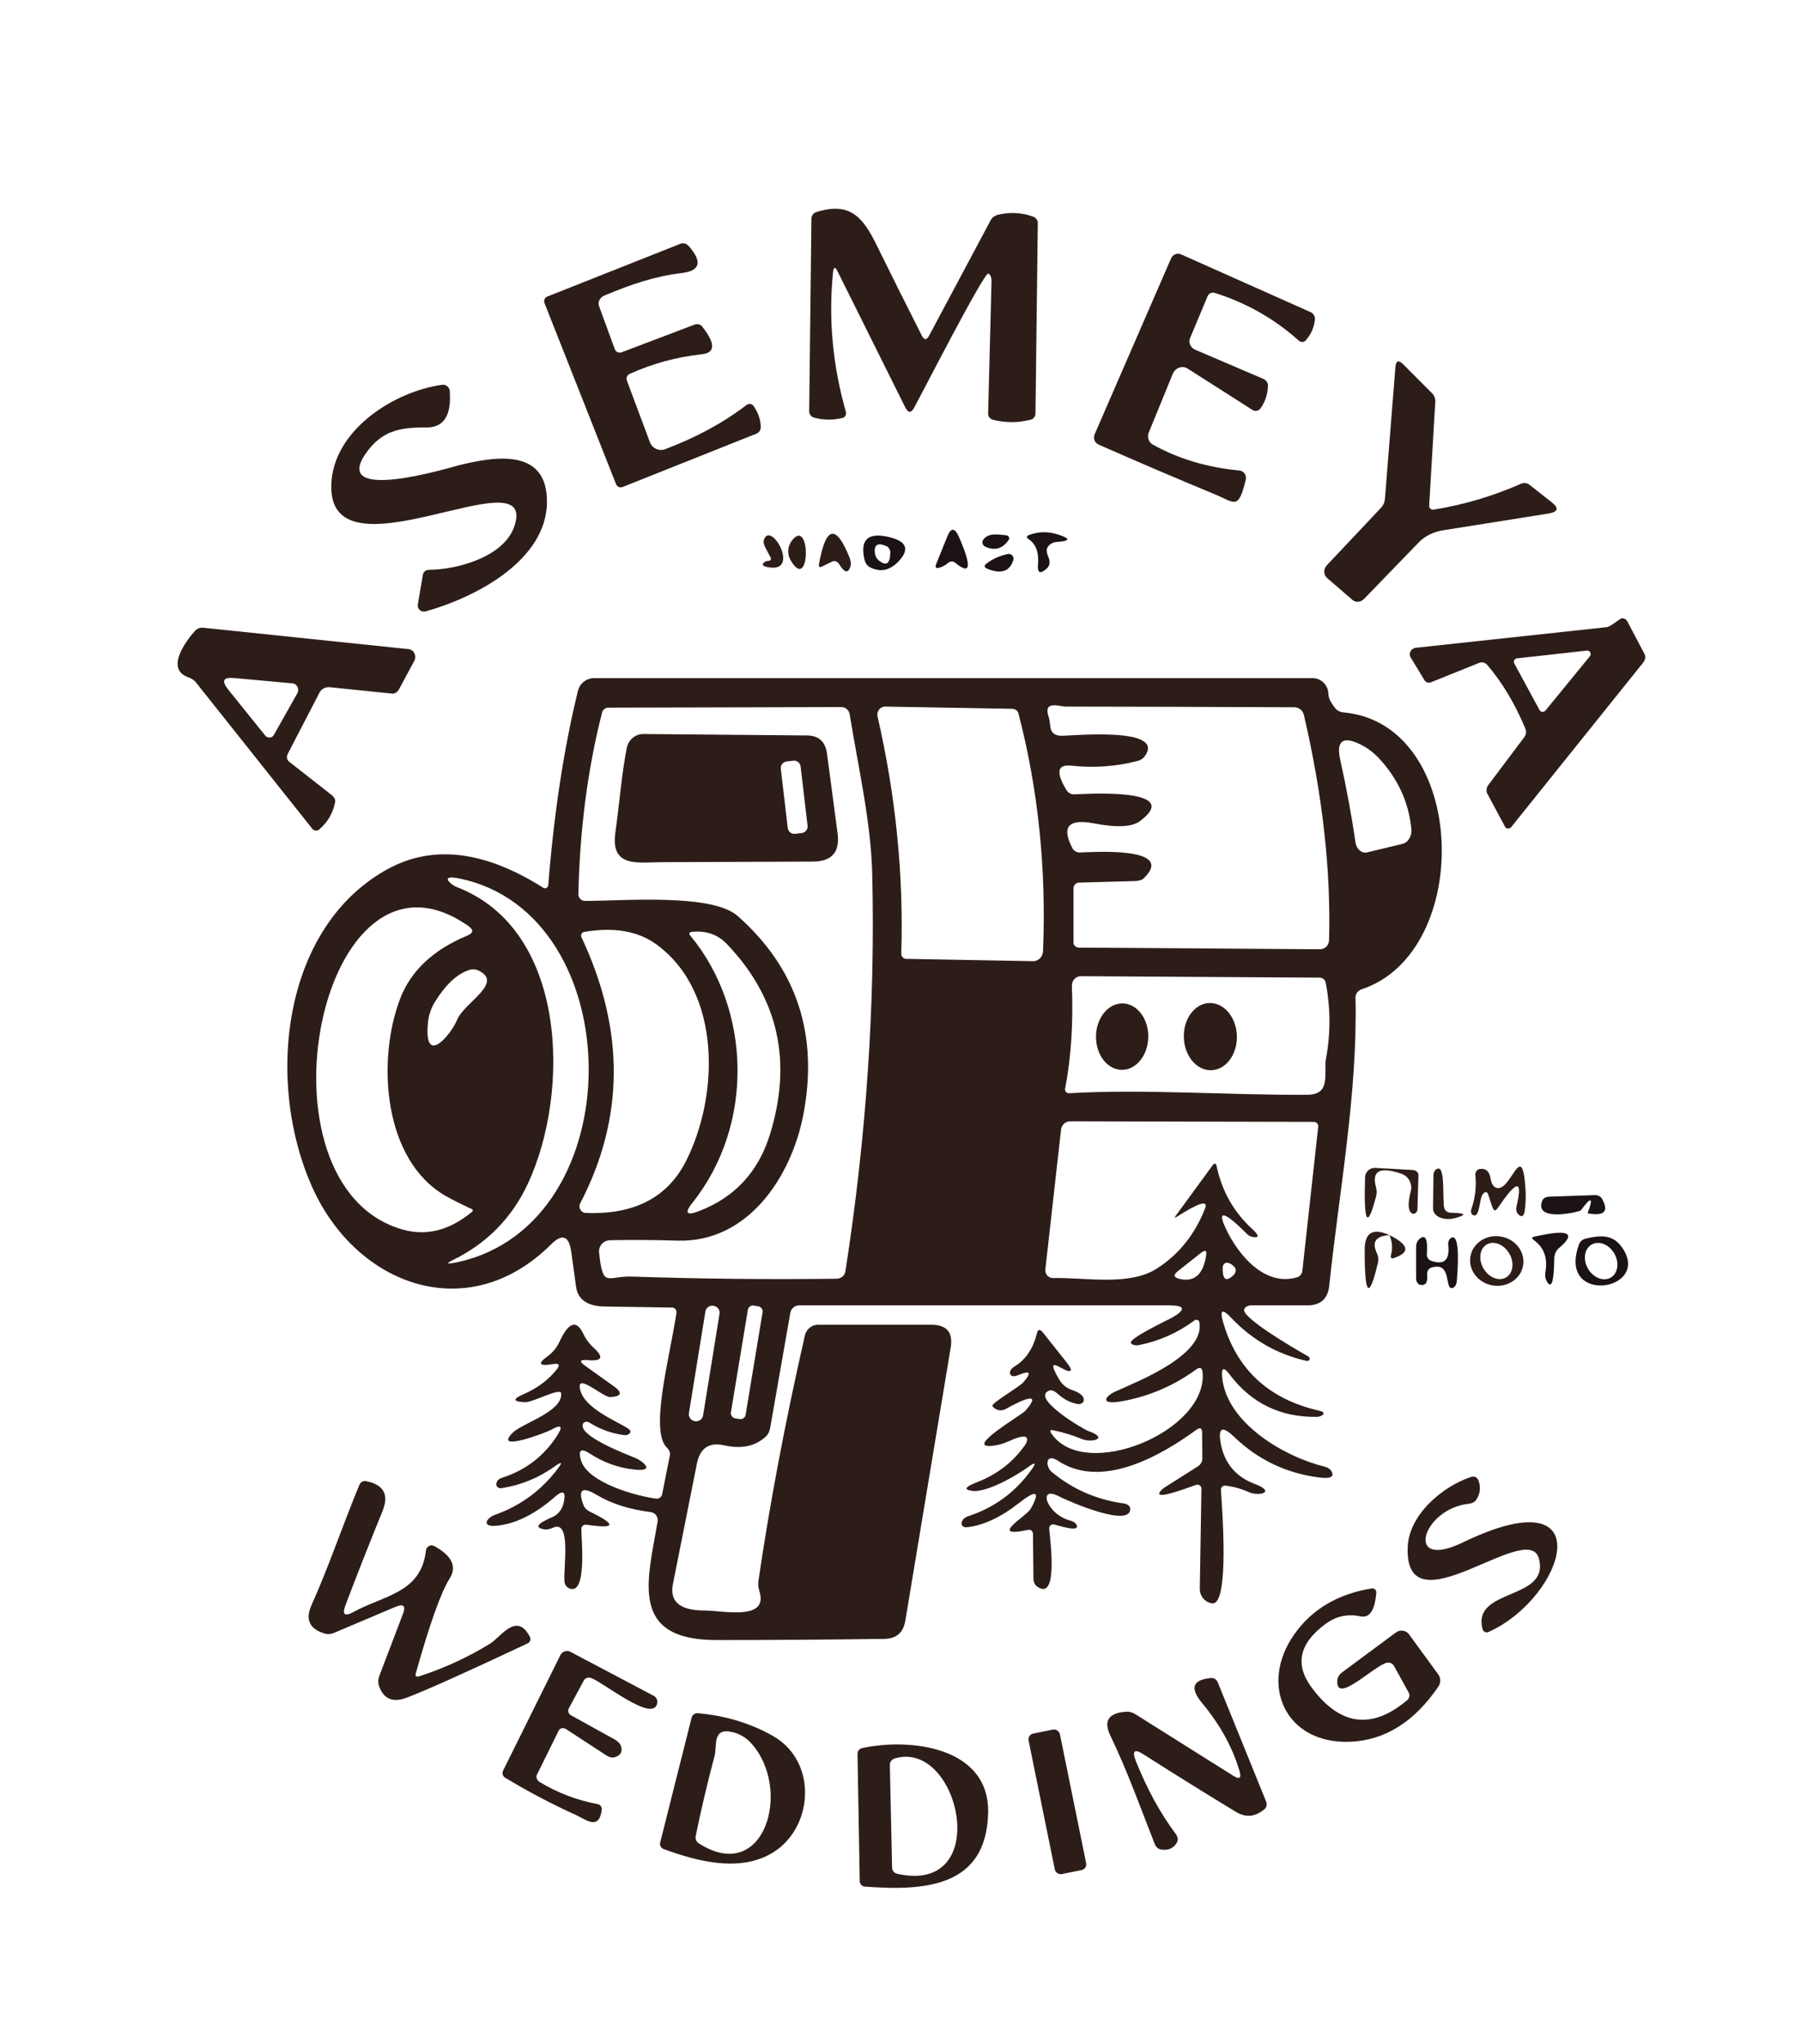 <svg xmlns="http://www.w3.org/2000/svg" viewBox="0 0 186 211" width="186" height="211"><path fill="#2d1d19" d="M86.03 28.12C85.55 32.91 85.99 37.71 87.36 42.52 87.44 42.79 87.28 43.07 87.02 43.14 86.02 43.39 85.03 43.38 84.05 43.1 83.76 43.02 83.56 42.75 83.57 42.44L83.8 22.57C83.81 22.26 84 21.99 84.29 21.9 87.69 20.82 89.07 22.31 90.51 25.25 92.01 28.3 93.57 31.43 95.2 34.64 95.45 35.13 95.7 35.13 95.96 34.64L102.31 22.74C102.46 22.46 102.72 22.26 103.04 22.18 104.29 21.87 105.51 21.93 106.72 22.37 107 22.47 107.19 22.75 107.18 23.05L106.94 42.68C106.94 42.99 106.74 43.25 106.46 43.32 105.15 43.66 103.85 43.66 102.54 43.33 102.25 43.25 102.04 42.99 102.05 42.69L102.4 29.06C102.41 28.65 102.27 28.32 102.07 28.24 101.65 28.06 95.21 40.62 94.42 42.07 94.1 42.66 93.79 42.65 93.49 42.05L86.51 28.03C86.25 27.5 86.09 27.53 86.03 28.12z"/><path fill="#2d1d19" d="M67.12 45.65C67.36 46.28 68.06 46.61 68.69 46.37c3.17-1.19 5.98-2.71 8.42-4.57C77.34 41.63 77.65 41.67 77.81 41.89 78.28 42.54 78.54 43.26 78.57 44.06 78.58 44.37 78.4 44.66 78.11 44.77L64.28 50.28C64.02 50.38 63.73 50.24 63.62 49.97L56.23 31.28C56.13 31.02 56.26 30.71 56.53 30.61l13.75-5.45C70.56 25.05 70.89 25.14 71.1 25.37 72.57 27.02 72.33 27.96 70.38 28.19 67.57 28.53 65.17 29.36 62.41 30.51 61.95 30.7 61.71 31.19 61.87 31.61l1.63 4.45C63.6 36.34 63.93 36.48 64.22 36.36L71.73 33.51C72.02 33.4 72.34 33.48 72.52 33.71 73.9 35.47 73.89 36.42 72.48 36.57 69.88 36.85 67.39 37.53 65.02 38.6 64.77 38.72 64.64 39.01 64.74 39.28L67.12 45.65z"/><path fill="#2d1d19" d="M121.11 38.61l-2.47 6.04C118.45 45.12 118.62 45.65 119.05 45.89 121.68 47.36 124.66 48.25 127.99 48.57 128.45 48.61 128.77 49.06 128.66 49.51 127.89 52.71 127.52 51.88 125.5 51.04 121.5 49.39 117.49 47.67 113.47 45.9 113.06 45.72 112.87 45.24 113.05 44.83l7.89-18.15C121.12 26.27 121.58 26.08 121.98 26.26l13.37 5.96C135.64 32.35 135.82 32.64 135.8 32.94 135.73 33.77 135.41 34.5 134.85 35.14 134.67 35.35 134.34 35.36 134.13 35.16 131.62 32.91 128.73 31.27 125.47 30.24 125.16 30.14 124.84 30.29 124.72 30.57l-1.81 4.32C122.72 35.35 122.94 35.88 123.41 36.09l7.06 3.02C130.77 39.24 130.96 39.52 130.95 39.82 130.92 40.71 130.66 41.49 130.17 42.17 129.98 42.43 129.61 42.49 129.32 42.3L122.64 38.04C122.1 37.7 121.37 37.97 121.11 38.61z"/><path fill="#2d1d19" d="M148.06 52.61C151.17 52.11 154.17 51.22 157.05 49.95 157.36 49.81 157.7 49.84 157.93 50.02L160.23 51.83C161.04 52.46 160.92 52.85 159.88 53.02L149.1 54.73C148.06 54.89 147.17 55.33 146.55 55.96L140.88 61.82C140.54 62.17 140.02 62.22 139.69 61.94l-2.63-2.27C136.68 59.34 136.66 58.74 137.03 58.35l5.63-5.97C142.87 52.15 143 51.84 143.03 51.5L144.11 37.92C144.16 37.23 144.43 37.12 144.92 37.61L147.93 40.63C148.14 40.84 148.25 41.16 148.23 41.5L147.6 52.19C147.58 52.45 147.81 52.65 148.06 52.61z"/><path fill="#2d1d19" d="M37.77 46.82c-3.6 5.19 8.75 1.43 9.54 1.23C51.3 47.05 56.48 46.3 56.49 51.77 56.49 57.8 49.22 61.64 43.97 63.11 43.51 63.24 43.07 62.86 43.15 62.41L43.68 59.29C43.73 59.02 44 58.82 44.32 58.82 47.22 58.8 52.03 57.49 53.11 54.36c2.68-7.81-19.8 6.41-18.87-4.73C34.68 44.23 40.8 40.39 45.67 39.72 46.06 39.67 46.42 39.96 46.45 40.36 46.64 42.89 45.83 44.14 44.03 44.13 41.32 44.1 39.41 44.45 37.77 46.82z"/><path fill="#2d1d19" d="M79.61 57.6 79.09 56.62C78.9 56.27 78.82 55.95 78.88 55.77 79.55 53.58 82.78 59.22 79.3 58.55 78.72 58.44 78.62 58.25 79.01 57.99 79.1 57.94 79.21 57.91 79.35 57.9 79.54 57.9 79.68 57.74 79.61 57.6z"/><path fill="#2d1d19" d="M81.78 55.81C83.76 53.24 83.7 61.35 81.65 57.83 81.28 57.19 81.33 56.4 81.78 55.81z"/><path fill="#2d1d19" d="M85.96 57.96 84.92 58.47C84.65 58.6 84.53 58.53 84.58 58.25 85.28 54.28 86.34 54.06 87.75 57.59 87.88 57.93 87.91 58.27 87.81 58.54 87.57 59.21 87.19 59.11 86.67 58.24 86.51 57.97 86.2 57.85 85.96 57.96z"/><path fill="#170e13" fill-opacity=".98" d="M97.91 58.11C97.65 58.34 97.36 58.5 97.05 58.59 96.66 58.71 96.54 58.58 96.69 58.21L97.84 55.37C98.21 54.44 98.61 54.46 99.04 55.43 100.39 58.54 100.25 59.42 98.62 58.07 98.42 57.91 98.12 57.93 97.91 58.11z"/><path fill="#170e13" fill-opacity=".98" d="M101.53 55.74C102.04 54.96 103.13 55.18 103.94 55.26 104.18 55.29 104.3 55.55 104.17 55.74 103.54 56.65 102.73 56.88 101.75 56.43 101.48 56.3 101.37 55.98 101.53 55.74z"/><path fill="#170e13" fill-opacity=".98" d="M108.25 57.44C108.49 57.99 108.43 58.42 108.06 58.73 107.41 59.29 107.13 59.14 107.2 58.29 107.31 57.04 106.99 56.17 106.25 55.67 105.98 55.49 105.99 55.34 106.27 55.23 107.24 54.86 108.26 54.84 109.31 55.19 110.57 55.6 110.53 55.85 109.19 55.94 108.72 55.97 108.38 56.16 108.17 56.53 108.06 56.74 108.09 57.08 108.25 57.44z"/><path fill="#170e13" fill-opacity=".98" d="M91.81 55.44C93.67 55.88 93.98 56.73 92.75 58 91.87 58.9 90.91 59.09 89.87 58.57 89.59 58.43 89.38 58.16 89.3 57.84 88.78 55.72 89.62 54.92 91.81 55.44zM90.82 57.9C91.55 58.46 91.92 58.18 91.95 57.05 91.96 56.74 91.77 56.46 91.48 56.35 90.64 56 90.26 56.24 90.35 57.07 90.38 57.4 90.55 57.7 90.82 57.9z"/><path fill="#170e13" fill-opacity=".98" d="M104.08 57.19C104.45 57.11 104.76 57.46 104.65 57.82 104.28 58.99 103.38 59.29 101.96 58.71 101.63 58.57 101.6 58.39 101.89 58.17 102.54 57.68 103.27 57.36 104.08 57.19z"/><path fill="#2d1d19" d="M152.78 68.42l-4.97 2C147.55 70.53 147.26 70.45 147.13 70.24L145.69 67.87C145.44 67.46 145.72 66.92 146.21 66.87L165.95 64.74C166.1 64.72 166.37 64.57 166.76 64.3L167.29 63.92C167.54 63.74 167.9 63.84 168.06 64.14L169.85 67.53C169.98 67.78 169.92 68.12 169.7 68.4L156.08 85.37C155.9 85.59 155.56 85.58 155.44 85.35L153.6 81.92C153.46 81.65 153.51 81.3 153.72 81.02l3.69-4.91C157.61 75.85 157.66 75.51 157.54 75.23 156.47 72.66 155.15 70.45 153.58 68.62 153.38 68.39 153.05 68.31 152.78 68.42zM156.67 67.96C156.42 67.99 156.27 68.27 156.39 68.49L159 73.3C159.12 73.53 159.44 73.55 159.6 73.36l4.59-5.61C164.4 67.5 164.2 67.13 163.88 67.16L156.67 67.96z"/><path fill="#2d1d19" d="M19.46 69.92C16.98 69.07 19.28 66.07 20.15 65.11 20.36 64.88 20.67 64.77 21 64.8L42.2 67.01C42.76 67.07 43.06 67.71 42.78 68.23L41.2 71.17C41.04 71.46 40.76 71.63 40.49 71.6L34.06 70.94C33.62 70.9 33.2 71.11 33 71.49L29.73 77.8C29.57 78.1 29.62 78.45 29.85 78.62L34.25 82.07C34.52 82.28 34.66 82.56 34.61 82.8 34.39 83.94 33.84 84.88 32.96 85.63 32.75 85.81 32.42 85.77 32.25 85.55L20.24 70.45C20.05 70.21 19.78 70.03 19.46 69.92zm8.82 5.95L30.7 71.58C30.95 71.13 30.68 70.58 30.2 70.54L24.15 69.99C23.04 69.89 22.85 70.29 23.58 71.2l3.81 4.73C27.63 76.23 28.1 76.2 28.28 75.87z"/><path fill="#2d1d19" d="M108.58 147.98C111.99 153 124.74 147.78 124.2 141.67 124.15 141.18 123.93 141.08 123.53 141.37 121.16 143.09 118.56 144.19 115.74 144.67 113.55 145.04 114.11 144.13 115.2 143.64 117.61 142.55 124.45 139.89 123.87 136.49 123.83 136.26 123.55 136.16 123.35 136.31 121.64 137.58 119.73 138.43 117.64 138.85 117.28 138.92 116.96 138.85 116.81 138.67 116.44 138.2 120.63 136.26 121.08 136 122.5 135.17 122.39 134.75 120.74 134.75H82.53C82.08 134.75 81.7 135.08 81.62 135.53l-2.09 11.92C79.47 147.79 79.31 148.09 79.08 148.3 78 149.3 76.57 149.6 74.79 149.2 73.23 148.85 72.29 149.49 71.97 151.1L69.5 163.5C69.13 165.33 70.22 166.25 72.75 166.25 74.73 166.25 79.42 167.36 78.42 164.22 78.31 163.87 78.28 163.55 78.32 163.25 79.49 155.25 81.09 146.78 83.13 137.84 83.28 137.2 83.84 136.75 84.49 136.75H96.17C97.78 136.75 98.45 137.54 98.18 139.13L93.5 167.3C93.29 168.54 92.57 169.17 91.32 169.18 85.5 169.26 79.73 169.3 74 169.3 64.92 169.3 66.88 163.15 67.92 157.05 68 156.59 67.67 156.15 67.2 156.09 64.99 155.81 63.14 155.22 61.63 154.32 60.12 153.41 59.66 153.76 60.25 155.35 60.36 155.64 60.59 155.88 60.89 156.03 63.72 157.4 63.61 157.85 60.56 157.39 60.29 157.35 60.05 157.55 60.04 157.81 60.01 158.66 60.7 164.87 58.74 163.94 58.48 163.82 58.3 163.53 58.29 163.19 58.21 161.53 58.98 156.85 57.12 157.7 56.77 157.86 56.44 157.92 56.19 157.87 55.2 157.69 55.47 157.28 57 156.63 57.57 156.39 58 155.9 58.17 155.3 58.4 154.48 58.46 153.52 57.39 154.45 55.27 156.31 53.22 157.33 51.25 157.5 49.65 157.64 50.28 156.67 51.1 156.38 53.79 155.43 55.99 153.8 57.7 151.48 58.11 150.92 57.98 150.88 57.31 151.36 55.65 152.55 53.81 153.31 51.8 153.62 51.5 153.67 51.23 153.46 51.26 153.2 51.29 152.89 51.48 152.67 51.81 152.56 54.24 151.79 56.14 150.35 57.51 148.24 58.18 147.21 57.98 146.99 56.91 147.6 56.35 147.91 50.85 149.98 52.96 147.89 53.93 146.92 58.15 145.71 57.95 143.83 57.88 143.19 55.02 144.79 54.2 144.75 52.97 144.69 52.92 144.42 54.05 143.93 55.46 143.32 56.6 142.48 57.46 141.41 57.88 140.9 57.76 140.7 57.1 140.81 55.66 141.06 55.48 140.78 56.57 139.99 57.1 139.6 57.51 139.1 57.79 138.49 58.73 136.46 59.55 136.2 60.26 137.72 60.51 138.25 60.85 138.71 61.28 139.1 62.4 140.11 62.2 140.54 60.68 140.4 59.87 140.33 59.79 140.53 60.45 141L63.35 143.07C64.33 143.77 64.22 144.15 63.02 144.22 62.27 144.26 59.37 141.51 59.94 143.55 60.55 145.77 65.01 147.18 65.1 147.72 65.15 147.98 64.82 148.19 64.44 148.14 63.15 147.97 61.96 147.54 60.85 146.84 60.6 146.69 60.29 146.76 60.2 147 59.72 148.25 64.66 150.1 65.7 150.54 66.24 150.76 67.84 151.96 65.51 151.7 63.86 151.52 62.33 150.97 60.93 150.06 60 149.45 59.69 149.68 60 150.74 60.67 153.07 65.8 154.46 67.76 154.7 68.05 154.73 68.32 154.54 68.38 154.26L69.18 150.24C69.24 149.98 69.12 149.67 68.87 149.43 67.09 147.71 69.12 140.31 69.86 135.56 69.91 135.26 69.71 134.99 69.44 134.98L62.45 134.87C60.66 134.84 59.68 134.16 59.49 132.81L59 129.24C58.77 127.57 58.07 127.3 56.92 128.45 48.34 136.98 36.89 132.72 32.31 122.69 27.35 111.8 29.08 95.6 40.16 89.65 44.78 87.18 50.09 87.84 56.1 91.64 56.31 91.78 56.6 91.64 56.62 91.38 57.22 83.9 58.24 77.21 59.69 71.31 59.88 70.54 60.57 70 61.36 70h74.18C136.45 70 137.18 70.73 137.19 71.64 137.2 72.05 137.44 72.55 137.92 73.13 138.11 73.36 138.41 73.51 138.74 73.54c12.89 1.14 13.52 24.75 1.87 28.59C140.23 102.26 139.98 102.61 139.99 103 140.23 112.72 138.29 123.1 137.28 132.71 137.14 134.07 136.39 134.75 135.02 134.75H129.25C128.88 134.75 128.57 134.92 128.49 135.16 128.23 136.01 133.46 139.09 135.06 139.99 135.39 140.18 135.3 140.57 134.87 140.47 131.86 139.77 129.3 138.3 127.17 136.05 126.22 135.04 125.94 135.2 126.33 136.53 127.76 141.4 131.05 144.43 136.22 145.62 137.22 145.85 136.41 146.25 136.05 146.26 132.26 146.33 129.23 144.86 126.97 141.86 126.38 141.08 126.13 141.18 126.22 142.15 126.64 146.9 132.67 150.39 136.77 151.39 137.13 151.48 137.41 151.67 137.53 151.91 137.81 152.46 137.38 152.67 136.25 152.52 132.84 152.09 129.9 150.68 127.43 148.3 126.22 147.14 125.77 147.38 126.08 149.03 126.46 151.06 127.63 152.45 129.6 153.19 131.85 154.04 130 154.49 128.97 154.03 128.2 153.68 127.39 153.46 126.56 153.36 126.3 153.33 126.07 153.54 126.09 153.81 126.19 155.39 127.02 165.7 125.2 165.51 124.46 165.43 123.9 164.77 123.91 163.99L124.08 153.68C124.09 153.41 123.83 153.21 123.57 153.27 123.3 153.33 119.44 154.87 119.74 154.1 119.81 153.92 120.03 153.7 120.35 153.5L123.68 151.39C123.99 151.2 124.18 150.89 124.17 150.57L124.15 147.88C124.14 147.41 123.94 147.32 123.54 147.61 119.82 150.31 113.79 153.76 109.29 150.81 107.94 149.92 107.97 151.41 108.6 151.93 110.75 153.72 113.22 154.8 116.01 155.19 116.4 155.24 116.7 155.45 116.72 155.69 116.9 157.78 110.58 155.09 109.31 154.44 107.12 153.32 108.11 156.34 110.52 156.96 110.84 157.05 111.09 157.21 111.18 157.41 111.61 158.28 109.08 157.39 108.81 157.36 108.55 157.33 108.33 157.55 108.36 157.81 108.48 159.22 109.29 165.26 107.14 163.8 106.89 163.63 106.74 163.33 106.73 162.99L106.68 158.31C106.67 158.06 106.44 157.87 106.2 157.92 101.94 158.85 106.02 156.49 106.43 155.78 107.48 153.91 107.06 153.72 105.19 155.19 103.31 156.66 101.52 157.48 99.82 157.66 99.51 157.69 99.25 157.45 99.31 157.19 99.38 156.86 99.63 156.63 100.04 156.5 102.71 155.62 104.86 154.03 106.51 151.74 107.05 150.99 106.95 150.88 106.2 151.43 104.98 152.32 101.88 154.12 100.38 153.9 99.5 153.77 99.67 153.48 100.89 153.01 102.98 152.21 104.66 150.91 105.91 149.1 106.14 148.77 106.13 148.38 105.9 148.32 105.57 148.24 104.98 148.4 104.13 148.8 103.56 149.06 102.97 149.21 102.34 149.26 99.7 149.45 105.52 146.06 105.9 145.63 108.23 142.94 104.01 145.37 103.86 145.45 103.39 145.71 102.8 145.58 102.49 145.15 102.3 144.88 105.22 143.22 105.69 142.69 106.57 141.68 106.4 141.43 105.19 141.94 104.7 142.14 104.41 142.1 104.32 141.81 104.24 141.58 104.43 141.27 104.76 141.07 105.92 140.37 106.69 139.23 107.08 137.66 107.19 137.2 107.41 137.17 107.73 137.58L110.16 140.64C110.45 141.01 110.63 141.34 110.6 141.43 110.32 142.09 107.54 139.29 109.42 142.45 109.71 142.93 110.16 143.3 110.7 143.48 111.55 143.77 111.96 144.12 111.93 144.55 111.91 144.82 111.59 145 111.25 144.93 110.51 144.78 109.86 144.44 109.29 143.92 108.96 143.62 108.63 143.47 108.45 143.52 106.22 144.21 111.91 147.55 112.35 147.7 114.62 148.49 112.76 148.97 111.71 148.54 110.76 148.15 109.79 147.85 108.8 147.65 108.45 147.58 108.38 147.69 108.58 147.98zm-43.33-16.2C72.25 132.01 79.34 132.09 86.43 132 86.87 131.99 87.24 131.67 87.31 131.24c2.17-13.94 3.09-27.61 2.77-41.01C89.95 84.81 88.64 79.24 87.75 73.73 87.68 73.3 87.32 72.99 86.89 72.99L62.81 73.05C62.51 73.06 62.26 73.26 62.18 73.55c-1.49 5.83-2.3 12.08-2.45 18.75C59.72 92.68 60.03 93 60.41 93 64.55 93 73.53 92.21 76.19 94.56c6.11 5.41 8.36 12.25 6.77 20.53C81.74 121.42 77.29 128.27 70 128.07 67.27 127.99 64.93 127.98 62.98 128.03 62.31 128.05 61.8 128.64 61.87 129.3 62.27 133.07 62.71 131.69 65.25 131.78zM91.43 72.94C90.9 72.93 90.51 73.44 90.63 73.96c1.89 8.23 2.7 16.38 2.45 24.47C93.07 98.73 93.29 98.97 93.56 98.98L106.69 99.22C107.24 99.23 107.7 98.77 107.72 98.19 108.07 89.66 107.22 81.49 105.19 73.68 105.11 73.38 104.86 73.18 104.57 73.17L91.43 72.94zm26.03 5.62C115.23 79.13 112.97 79.29 110.66 79.04 109.19 78.87 109.02 79.72 110.15 81.57 110.32 81.84 110.61 82 110.92 82 111.48 82 122.47 81.19 117.75 84.75 116.93 85.37 115.35 85.45 113 85 110.33 84.49 109.59 85.34 110.76 87.57 110.9 87.83 111.19 88 111.5 88 112.28 88 121.62 87.26 118.13 90.66 117.96 90.83 117.64 90.94 117.25 90.95L111.43 91.11C111.12 91.12 110.87 91.37 110.87 91.69v5.63C110.87 97.6 111.13 97.82 111.44 97.82L136.32 97.99C136.83 97.99 137.25 97.58 137.26 97.06 137.46 89.84 136.59 82.09 134.66 73.8 134.55 73.34 134.14 73.01 133.67 73.01 125.35 72.97 117.48 72.95 110.07 72.94 109.4 72.94 107.69 72.24 108.31 74.03 108.37 74.21 108.42 74.53 108.47 75 108.5 75.23 108.57 75.43 108.7 75.6 108.86 75.81 109.18 75.94 109.56 75.95 110.57 75.98 120.43 74.96 118.24 78.05 118.07 78.3 117.79 78.48 117.46 78.56zM142.39 78.25C141.8 77.63 141.13 77.14 140.36 76.78 138.63 75.97 137.99 76.53 138.42 78.47 139.05 81.29 139.58 84.14 140 87.01 140.1 87.67 140.65 88.12 141.19 87.99L144.81 87.12C145.42 86.98 145.83 86.32 145.76 85.59 145.49 82.8 144.36 80.36 142.39 78.25zM46.76 130.08C46 130.45 46.15 130.53 47.21 130.3 65.44 126.39 65.15 94.27 47.41 90.68 45.28 90.25 46.62 91.36 47.12 91.55c11.53 4.37 11.76 21.22 7.43 30.57C52.9 125.69 50.3 128.35 46.76 130.08zM46.07 123.48c-6.52-3.69-7.16-14.03-4.76-20.34C42.4 100.24 44.72 98.05 48.27 96.58 48.9 96.31 48.93 95.98 48.37 95.59c-15.31-10.74-22.78 26.84-6.76 31.34C44.07 127.62 46.46 127 48.78 125.07 48.86 125 48.84 124.87 48.74 124.82 47.69 124.33 46.8 123.89 46.07 123.48zm21.71-26c-1.89-1.37-4.37-1.8-7.44-1.28C60.08 96.24 59.94 96.51 60.05 96.75 64.54 106.28 64.5 115.43 59.92 124.22 59.69 124.66 60 125.19 60.49 125.21 65.46 125.41 68.91 123.64 70.82 119.91 74.24 113.22 74.59 102.44 67.78 97.48zM75.06 97.44C74.15 96.48 72.96 96.06 71.5 96.19 71.16 96.22 71.1 96.36 71.33 96.63 77.58 104.19 77.92 116.12 71.52 124.15 70.67 125.22 70.88 125.52 72.16 125.03 75.86 123.62 78.31 120.99 79.51 117.13 81.86 109.56 80.38 103 75.06 97.44zm-30.12 5.95C44.52 104.06 44.27 104.78 44.2 105.56 43.74 110.23 46.59 106.79 47.2 105.29 47.92 103.5 52.04 101.49 49.45 100.2 49.15 100.05 48.82 100.02 48.52 100.11 47.26 100.49 46.07 101.58 44.94 103.39zM110.41 112.85C118.45 112.4 126.93 113.07 135.04 113.01 137.52 112.99 136.68 110.75 136.94 109.3 137.43 106.67 137.42 104.05 136.91 101.43 136.86 101.14 136.61 100.93 136.31 100.92L111.64 100.77C111.11 100.76 110.68 101.22 110.7 101.76 110.85 105.64 110.62 109.18 110 112.38 109.95 112.63 110.15 112.87 110.41 112.85zm11.03 12.63 3.78-5.17C125.43 120.02 125.58 120.06 125.66 120.42 126.2 122.98 127.43 125.14 129.36 126.9 129.91 127.41 130.03 127.68 129.71 127.71 129.37 127.74 129.03 127.62 128.78 127.38 128.7 127.3 124.98 123.45 126.63 126.89 127.86 129.49 130.59 132.86 133.96 131.85 134.25 131.77 134.46 131.51 134.5 131.19L136.14 116.31C136.17 116.04 135.96 115.81 135.69 115.81L110.51 115.75C110.04 115.75 109.64 116.12 109.58 116.61l-1.62 14.43C107.91 131.52 108.28 131.94 108.75 131.93 112.12 131.85 116.61 132.8 119.51 130.93 121.78 129.46 123.43 127.39 124.46 124.73 124.79 123.86 123.83 124.14 121.56 125.59 121.31 125.75 121.27 125.71 121.44 125.48zM121.67 131.2C121.16 131.59 121.2 131.86 121.78 132.01 123.35 132.39 124.28 131.57 124.57 129.55 124.64 129.08 124.47 129 124.06 129.31L121.67 131.2zM126.28 130.81C126.24 132.11 126.62 132.38 127.41 131.61 127.64 131.39 127.69 131.04 127.51 130.81 127.32 130.58 127.09 130.43 126.82 130.36 126.55 130.29 126.29 130.51 126.28 130.81zM74.309 135.627C74.37 135.23 74.11 134.86 73.714 134.801L73.674 134.794C73.28 134.73 72.91 135 72.849 135.39l-1.698 10.483C71.09 146.27 71.35 146.64 71.746 146.699L71.786 146.706C72.18 146.77 72.55 146.5 72.612 146.11L74.309 135.627zM78.755 135.468C78.8 135.17 78.6 134.9 78.311 134.847L77.857 134.772C77.56 134.72 77.28 134.92 77.236 135.216l-1.751 10.576C75.44 146.09 75.64 146.36 75.93 146.413L76.383 146.488C76.68 146.54 76.96 146.34 77.004 146.044l1.751-10.576z"/><path fill="#2d1d19" d="M83.35 75.92C84.56 75.93 85.24 76.56 85.41 77.79L86.5 86.02C86.76 87.96 85.91 88.93 83.95 88.94 79.07 88.96 73.89 88.98 68.42 89 65.93 89 63.04 89.63 63.55 85.96 63.97 83 64.18 80.04 64.73 77.21 64.9 76.37 65.62 75.76 66.45 75.77L83.35 75.92zM82.685 79.131C82.64 78.75 82.3 78.48 81.919 78.526L81.244 78.605C80.87 78.65 80.59 78.99 80.639 79.371L81.355 85.469C81.4 85.85 81.74 86.12 82.121 86.074L82.796 85.995C83.17 85.95 83.45 85.61 83.401 85.229L82.685 79.131z"/><ellipse fill="#2d1d19" cx="0" cy="0" transform="translate(115.89,107.01) rotate(90.8)" rx="3.43" ry="2.7"/><ellipse fill="#2d1d19" cx="0" cy="0" transform="translate(125.00,107.01) rotate(88.4)" rx="3.47" ry="2.74"/><path fill="#2d1d19" d="M142.03 120.56 145.93 120.78C146.25 120.8 146.5 121.04 146.49 121.32L146.39 124.82C146.38 125.16 146.08 125.39 145.83 125.26 145.42 125.03 145.37 124.26 145.7 122.95 145.89 122.2 145.47 121.42 144.74 121.17 142.53 120.4 141.65 120.85 142.1 122.52 142.19 122.87 142.2 123.2 142.12 123.49 141.21 126.96 140.83 126.3 140.98 121.51 141 120.96 141.48 120.53 142.03 120.56z"/><path fill="#2d1d19" d="M149.82 125.19C151.39 125.22 151.54 125.4 150.25 125.75 149.1 126.06 147.99 125.56 148 124.75L148.04 121.31C148.04 120.96 148.24 120.68 148.52 120.63 149.28 120.51 148.95 123.93 149.16 124.71 149.24 124.99 149.51 125.18 149.82 125.19z"/><path fill="#2d1d19" d="M153.14 123.27C152.75 123.75 152.85 125.78 152.13 125.43 151.94 125.34 151.86 125.07 151.96 124.81 152.35 123.68 152.49 122.51 152.37 121.31 152.34 121 152.53 120.72 152.79 120.68 153.46 120.57 153.85 120.93 153.96 121.75 154.02 122.12 154.18 122.42 154.4 122.55 156 123.5 157.22 117 157.56 122.99 157.59 123.66 157.56 124.32 157.47 124.98 157.38 125.56 157.17 125.69 156.82 125.37 156.62 125.19 156.54 124.86 156.62 124.53 157.23 121.99 156.76 121.79 155.22 123.94 154.26 125.27 154.39 125.47 153.72 123.38 153.59 122.99 153.4 122.95 153.14 123.27z"/><path fill="#170e13" fill-opacity=".98" d="M163.96 125.25C164.59 123.56 164.35 123.47 163.25 124.96 162.59 125.23 158.43 126.09 159.28 123.94 159.37 123.7 159.65 123.54 159.99 123.53L164.7 123.37C165.02 123.36 165.32 123.51 165.45 123.75 166.18 125.06 165.69 125.56 163.96 125.25z"/><path fill="#2d1d19" d="M143.5 127.5C142.09 127.58 141.65 128.2 142.2 129.37 142.35 129.69 142.39 130.02 142.32 130.3 141.39 134.24 140.93 133.81 140.94 129c0-1.77.85-2.27 2.56-1.5z"/><path fill="#170e13" fill-opacity=".98" d="M158.49 127.65C159.19 127.51 163.96 126.34 161 128.84 160.7 129.1 160.53 129.48 160.52 129.87 160.49 132.38 160.22 133.16 159.71 132.2 159.58 131.96 159.55 131.63 159.61 131.26 159.85 129.85 159.45 128.77 158.42 128.02 158.16 127.83 158.18 127.7 158.49 127.65z"/><path fill="#2d1d19" d="M143.5 127.5C145.51 128.5 145.67 129.29 143.97 129.86 143.68 129.96 143.58 129.85 143.66 129.54 143.85 128.87 143.79 128.19 143.5 127.5z"/><path fill="#170e13" fill-opacity=".98" d="M147.39 131.57C147.47 132.35 147.25 132.71 146.73 132.64 146.46 132.61 146.25 132.33 146.25 132v-3.25C146.25 128.4 146.37 128.08 146.59 127.9 147.22 127.37 147.47 127.89 147.36 129.45 147.34 129.76 147.51 130.04 147.78 130.14 149.14 130.63 149.74 130.09 149.57 128.5 149.53 128.15 149.69 127.84 149.94 127.75 150.88 127.41 150.5 131.59 150.46 132.19 150.44 132.57 150.27 132.87 150.03 132.95 149.12 133.25 150.04 130.12 147.78 130.87 147.52 130.96 147.36 131.25 147.39 131.57z"/><path fill="#2d1d19" d="M157.3 130.635C157.06 132.03 155.65 132.95 154.149 132.693 152.65 132.44 151.62 131.1 151.859 129.705 152.1 128.31 153.51 127.39 155.011 127.647 156.51 127.9 157.54 129.24 157.3 130.635zM155.54 131.867C156.27 131.44 156.42 130.33 155.867 129.388 155.31 128.45 154.27 128.04 153.54 128.473 152.81 128.9 152.66 130.01 153.213 130.952 153.77 131.89 154.81 132.3 155.54 131.867z"/><path fill="#170e13" fill-opacity=".98" d="M167.73 129.1C170.17 133.34 160.82 134.66 163.07 128.47 163.18 128.17 163.43 127.94 163.73 127.87 165.43 127.46 166.76 127.41 167.73 129.1zM166.351 131.883C167.1 131.45 167.26 130.33 166.717 129.39 166.17 128.45 165.12 128.04 164.369 128.477 163.62 128.91 163.46 130.03 164.003 130.97 164.55 131.91 165.6 132.32 166.351 131.883z"/><path fill="#2d1d19" d="M151.69 155.23C146.86 155.75 144.96 162.18 151.06 159.23 165.65 152.18 161.62 164.93 153.72 168.47 153.47 168.58 153.19 168.44 153.12 168.18 151.95 163.88 160.15 165.25 158.92 160.86 157.79 156.79 145.07 168.53 145.38 159.73 145.49 156.35 149.02 153.4 151.96 152.45 152.25 152.36 152.55 152.49 152.66 152.76 152.95 153.47 152.89 154.15 152.48 154.79 152.34 155.03 152.04 155.19 151.69 155.23z"/><path fill="#2d1d19" d="M43.3 173.04C45.87 172.21 48.3 171.09 50.6 169.68 51.73 168.98 53.37 166.33 54.73 168.98 54.86 169.23 54.74 169.53 54.48 169.65 48.17 172.62 44.01 174.49 42 175.25 40.55 175.8 39.59 175.38 39.13 173.99 39.03 173.69 39.05 173.34 39.17 173.02l2.44-6.41C41.94 165.77 41.68 165.52 40.85 165.87L34.47 168.57C34.16 168.7 33.83 168.72 33.53 168.63 31.96 168.15 31.51 167.18 32.16 165.72 33.98 161.67 35.41 157.38 37.12 153.27 37.24 153 37.52 152.84 37.8 152.89 39.63 153.26 40.2 154.29 39.5 156 38.19 159.21 36.91 162.45 35.68 165.7 35.32 166.67 35.59 166.9 36.49 166.41 39.68 164.66 43.5 164.45 43.99 160.05 44.04 159.63 44.49 159.4 44.86 159.6 46.68 160.61 47.21 161.73 46.44 162.94 45.54 164.37 44.38 167.62 42.95 172.71 42.86 173.03 42.97 173.14 43.3 173.04z"/><path fill="#2d1d19" d="M143.2 171.65C141.83 172.01 137.87 176.05 138.12 173.42 138.15 173.13 138.33 172.84 138.6 172.64L144.16 168.52C144.59 168.2 145.2 168.28 145.51 168.7L148.54 172.85C148.8 173.22 148.81 173.72 148.55 174.1 146.06 177.76 143.01 179.66 139.41 179.8 132.77 180.05 129.99 173.94 133.66 168.72 135.49 166.12 138.16 164.54 141.67 163.97 141.93 163.93 142.16 164.14 142.14 164.41 141.99 166.24 141.44 167.06 140.49 166.85 139.19 166.58 138 166.83 136.93 167.61 134.2 169.6 133.7 171.78 135.41 174.13 138.34 178.14 141.64 178.6 145.31 175.52 145.55 175.32 145.63 174.99 145.49 174.73L143.97 171.98C143.82 171.71 143.5 171.57 143.2 171.65z"/><path fill="#2d1d19" d="M57.7 178.65 55.45 183.2C55.33 183.45 55.45 183.78 55.73 183.95 57.58 185.07 59.57 185.83 61.7 186.23 61.99 186.28 62.18 186.54 62.15 186.81 61.88 189.01 60.5 187.82 59.44 187.34 56.94 186.21 54.52 184.93 52.17 183.51 51.92 183.36 51.83 183.05 51.95 182.79l5.93-11.95C58.07 170.47 58.53 170.32 58.9 170.51L67.5 175.05C67.78 175.19 67.93 175.5 67.88 175.8 67.5 177.93 62.35 173.68 61.03 173.21 60.74 173.11 60.43 173.23 60.29 173.48L58.74 176.36C58.61 176.61 58.71 176.93 58.97 177.07l4.53 2.5C63.83 179.76 64.06 180.01 64.14 180.28 64.31 180.84 64.09 181.21 63.48 181.4 63.25 181.48 62.92 181.4 62.61 181.2l-4.17-2.72C58.17 178.31 57.83 178.39 57.7 178.65z"/><path fill="#2d1d19" d="M128.02 182.85C127.31 180.42 126.03 178.07 124.16 175.82 122.85 174.25 123.16 173.39 125.07 173.22 125.37 173.19 125.65 173.37 125.76 173.65L130.76 185.97C130.88 186.26 130.81 186.59 130.58 186.77 129.65 187.52 128.73 187.69 127.63 187.03 124.53 185.15 121.36 183.18 118.13 181.12 117.15 180.49 116.88 180.72 117.31 181.8 118.46 184.68 119.84 187.2 121.45 189.35 121.65 189.62 121.69 189.96 121.55 190.2 121.2 190.8 120.65 191.04 119.92 190.93 119.63 190.89 119.37 190.66 119.25 190.34 117.79 186.62 116.41 182.76 114.67 179.16 113.94 177.63 114.49 176.81 116.32 176.7 116.64 176.68 116.96 176.77 117.25 176.95l10.13 6.37C128.01 183.71 128.22 183.56 128.02 182.85z"/><path fill="#2d1d19" d="M79.81 179.19C84.6 181.89 84 189.04 79.45 191.45 76.14 193.21 71.99 192.14 68.53 190.87 68.26 190.77 68.11 190.48 68.18 190.2l3.25-12.9C71.5 177.02 71.77 176.83 72.06 176.85 74.91 177.1 77.49 177.88 79.81 179.19zM77.55 179.92C77.03 179.35 76.35 178.96 75.59 178.79 73.54 178.33 74.08 180.2 73.8 181.26 73.07 183.99 72.42 186.75 71.85 189.52 71.79 189.82 71.91 190.12 72.16 190.28 78.98 194.66 81.88 184.65 77.55 179.92z"/><rect fill="#2d1d19" x="-1.65" y="-7.4" transform="translate(109.20,186.00) rotate(-11.5)" width="3.3" height="14.8" rx=".6"/><path fill="#2d1d19" d="M89.05 180.45C94 179.38 102.26 180.31 102.05 187.22 101.82 194.77 95.61 195.22 89.31 194.75 89.02 194.73 88.8 194.48 88.79 194.18L88.56 181.06C88.55 180.77 88.76 180.51 89.05 180.45zm3.62 12.98C102.63 195.66 99.12 179.51 92.41 181.52 92.1 181.61 91.89 181.89 91.9 182.19L92.13 192.81C92.14 193.11 92.36 193.37 92.67 193.43z"/></svg>
